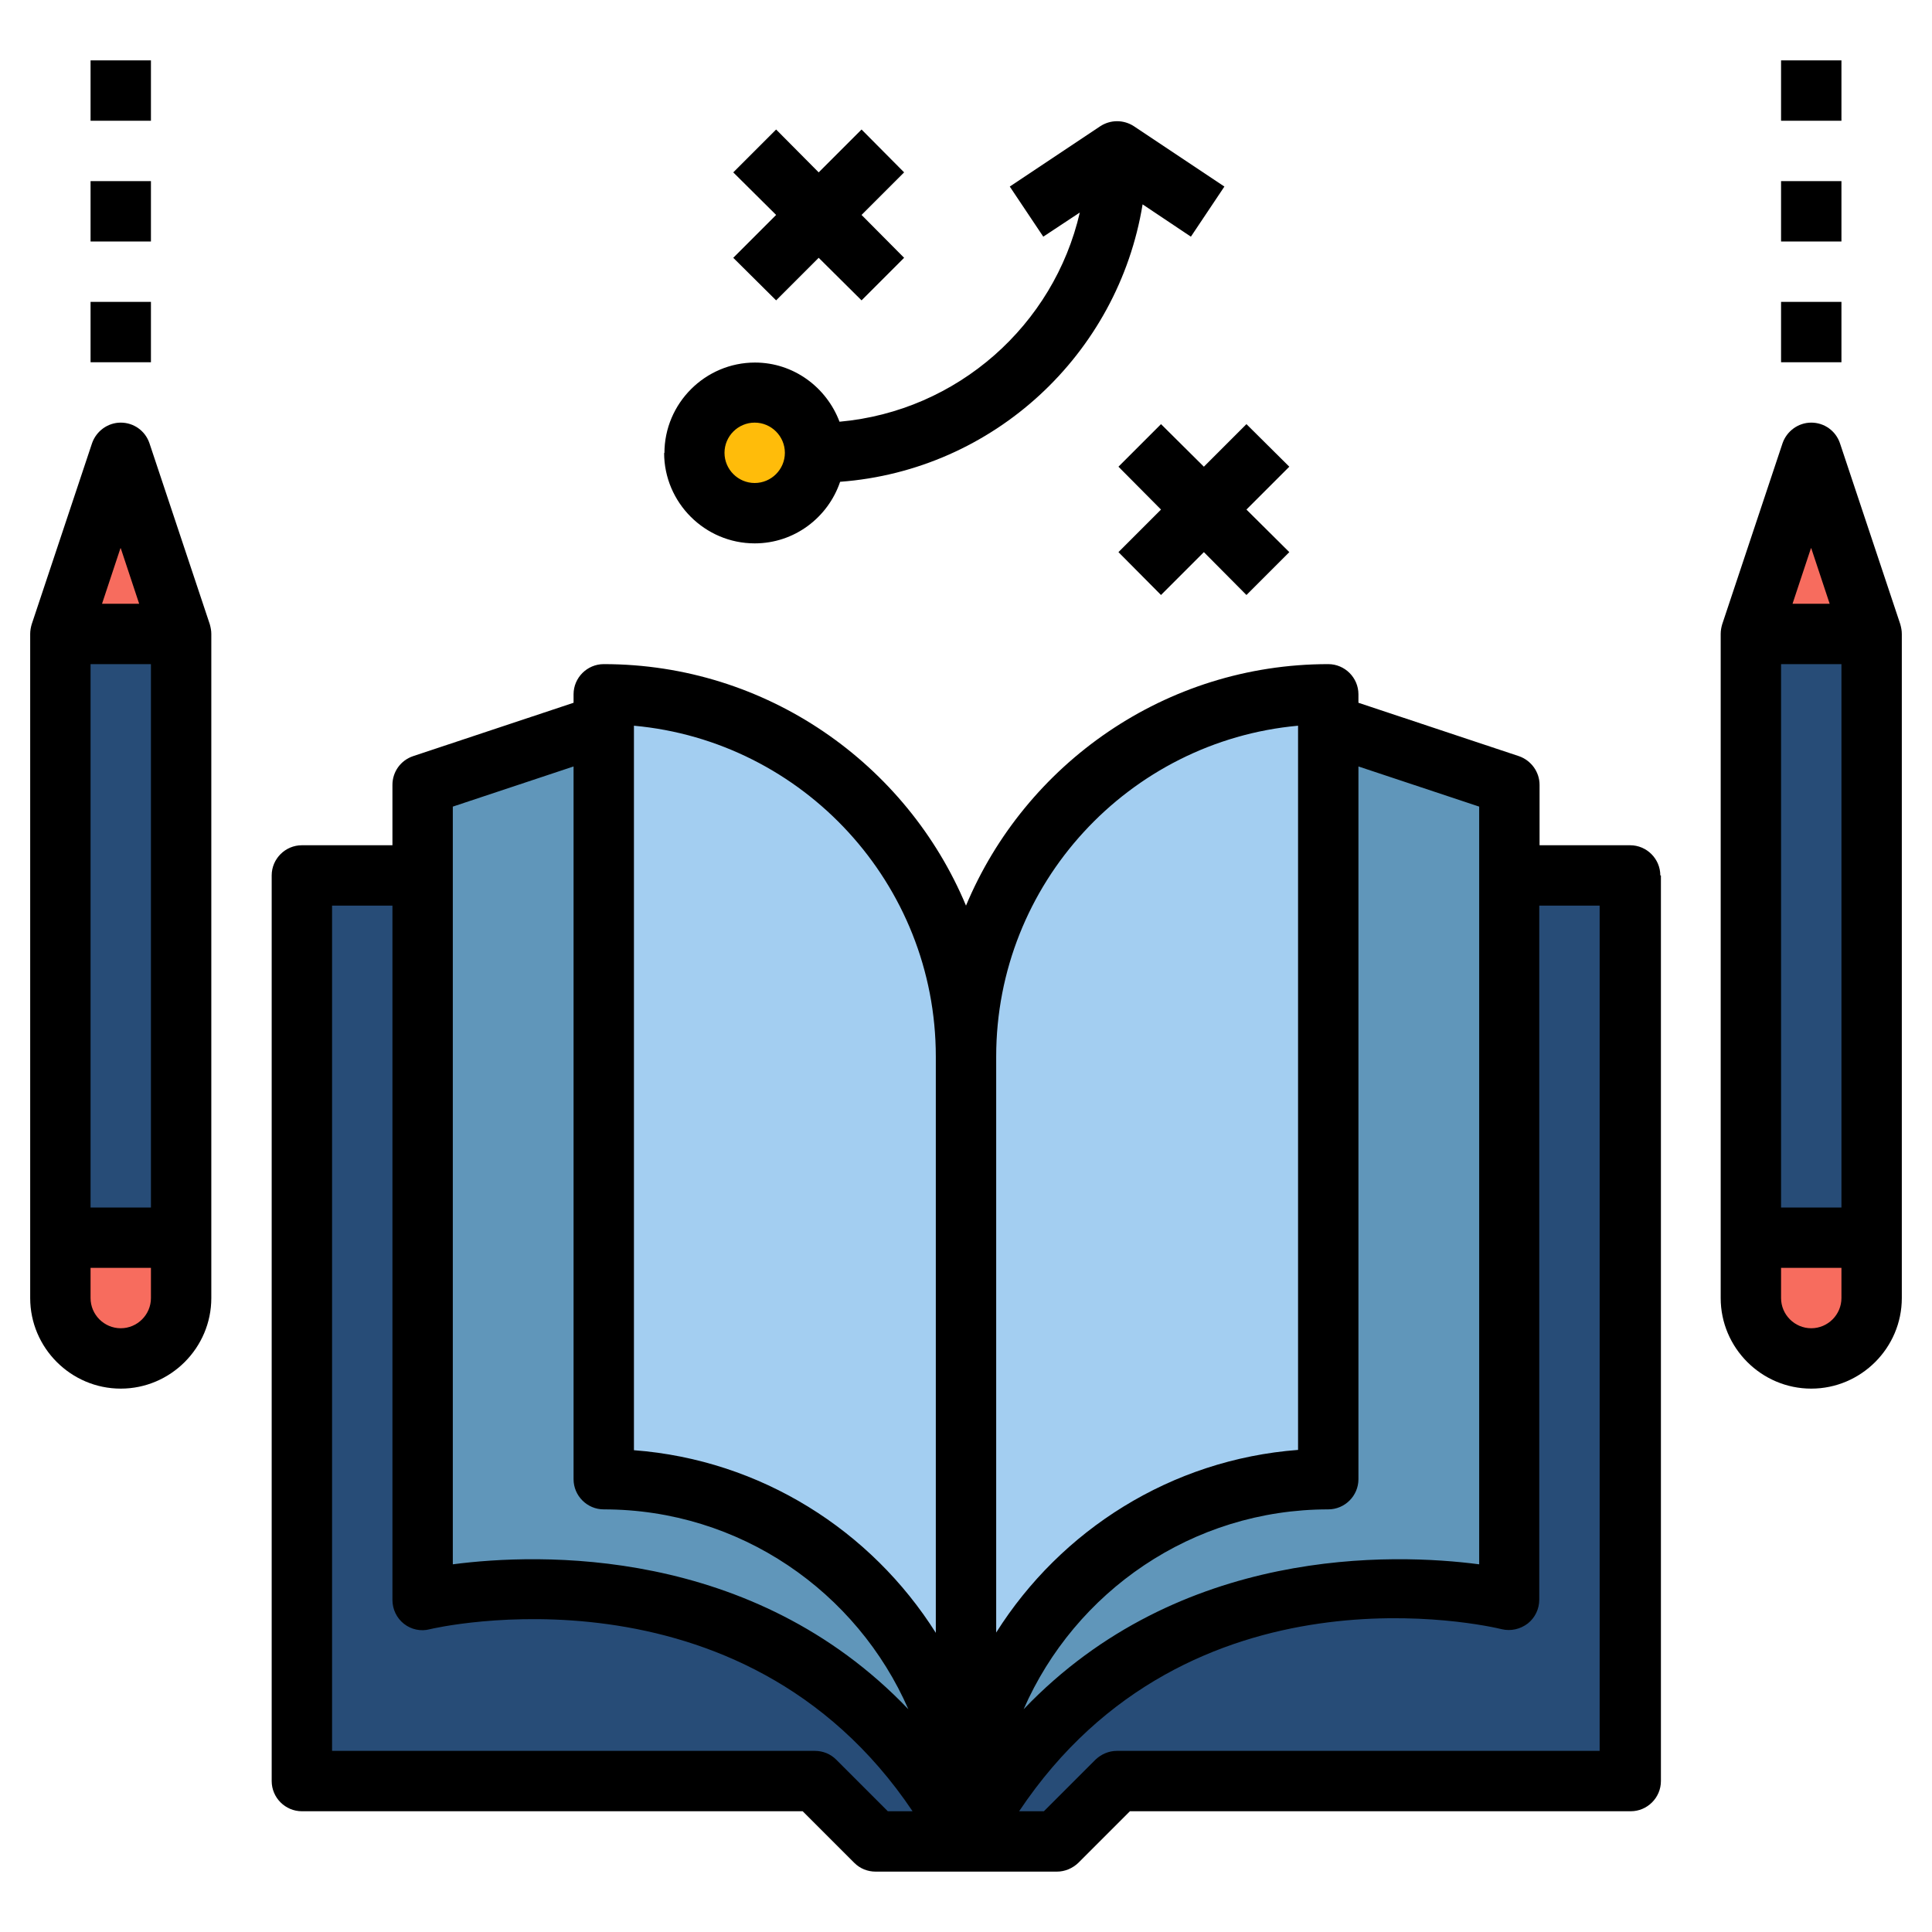 <?xml version="1.0" ?>
<svg data-name="Layer 1" id="Layer_1" viewBox="0 0 64 64" xmlns="http://www.w3.org/2000/svg">
    <defs>
        <style>
            .cls-1 {
            fill: #f76c5e;
            }

            .cls-2 {
            fill: #ffbc0a;
            }

            .cls-3 {
            fill: #a3cef1;
            }

            .cls-4 {
            fill: #6096ba;
            }

            .cls-5 {
            fill: #274c77;
            }
        </style>
    </defs>
    <path class="cls-5" d="M58,21l2-6,2,6v22c0,1.1-.9,2-2,2h0c-1.1,0-2-.9-2-2V21Z"/>
    <path class="cls-1" d="M58,41h4v2c0,1.1-.9,2-2,2-.55,0-1.05-.22-1.41-.59-.37-.36-.59-.86-.59-1.41v-2Z"/>
    <polygon class="cls-1" points="58 21 62 21 60 15 58 21"/>
    <path class="cls-5" d="M2,21l2-6,2,6v22c0,1.1-.9,2-2,2h0c-1.1,0-2-.9-2-2V21Z"/>
    <path class="cls-1" d="M2,41H6v2c0,1.1-.9,2-2,2-.55,0-1.05-.22-1.41-.59-.37-.36-.59-.86-.59-1.41v-2Z"/>
    <polygon class="cls-1" points="2 21 6 21 4 15 2 21"/>
    <path class="cls-5" d="M32,61h-3l-2-2H10V29h4v24s12.15-3,18,8Z"/>
    <path class="cls-5" d="M50,53V29h4v30h-17s-2,2-2,2h-3c5.85-11,18-8,18-8Z"/>
    <path class="cls-4" d="M32,61c-5.85-11-18-8-18-8V26l6-2v25c6.63,0,12,5.37,12,12Z"/>
    <path class="cls-4" d="M44,24l6,2v27s-12.15-3-18,8c0-6.63,5.37-12,12-12V24Z"/>
    <path class="cls-3"
          d="M32,35c0-6.63-5.37-12-12-12v26c6.63,0,12,5.37,12,12,0-6.63,5.37-12,12-12V23c-6.63,0-12,5.37-12,12Z"/>
    <circle class="cls-2" cx="25" cy="15" r="2"/>
    <path d="M55,29c0-.55-.45-1-1-1h-3v-2c0-.43-.28-.81-.68-.95l-5.32-1.77v-.28c0-.55-.45-1-1-1-5.4,0-10.04,3.31-12,8-1.96-4.69-6.6-8-12-8-.55,0-1,.45-1,1v.28l-5.32,1.77c-.41,.14-.68,.52-.68,.95v2h-3c-.55,0-1,.45-1,1v30c0,.55,.45,1,1,1H26.59l1.71,1.71c.19,.19,.44,.29,.71,.29h6c.27,0,.52-.11,.71-.29l1.71-1.71h16.59c.55,0,1-.45,1-1V29Zm-40-2.28l4-1.33v23.61c0,.55,.45,1,1,1,4.51,0,8.39,2.73,10.09,6.62-5.18-5.42-12.26-5.17-15.09-4.8V26.72Zm14.41,33.28l-1.71-1.71c-.19-.19-.44-.29-.71-.29H11V30h2v23c0,.31,.14,.6,.38,.79,.24,.19,.56,.26,.86,.18,.11-.03,10.31-2.42,15.99,6.03h-.82Zm1.59-5.91c-2.14-3.39-5.79-5.73-10-6.05V24.04c5.6,.51,10,5.23,10,10.96v19.09Zm14-5.09V25.39l4,1.33v25.1c-2.83-.37-9.91-.62-15.09,4.8,1.7-3.89,5.58-6.62,10.09-6.62,.55,0,1-.45,1-1Zm-12-14c0-5.73,4.4-10.45,10-10.96v23.99c-4.21,.32-7.86,2.66-10,6.05v-19.09Zm20,23h-16c-.27,0-.52,.11-.71,.29l-1.71,1.71h-.82c5.63-8.43,15.55-6.14,15.99-6.03,.3,.07,.61,0,.86-.19,.24-.19,.38-.48,.38-.79V30h2v28Z"/>
    <polygon
            points="41.29 14.05 39.88 15.46 38.46 14.05 37.05 15.46 38.46 16.88 37.05 18.29 38.46 19.71 39.88 18.29 41.29 19.71 42.71 18.29 41.29 16.88 42.71 15.46 41.29 14.05"/>
    <polygon
            points="25.71 9.95 27.12 8.54 28.54 9.95 29.95 8.54 28.54 7.12 29.95 5.71 28.54 4.29 27.12 5.71 25.71 4.29 24.29 5.71 25.71 7.12 24.29 8.54 25.71 9.95"/>
    <path d="M22,15c0,1.65,1.35,3,3,3,1.32,0,2.43-.86,2.83-2.04,5.09-.38,9.21-4.23,10.02-9.19l1.6,1.07,1.11-1.66-3-2c-.34-.22-.77-.22-1.11,0l-3,2,1.11,1.66,1.21-.8c-.86,3.73-4.05,6.58-7.96,6.93-.43-1.14-1.52-1.96-2.8-1.96-1.65,0-3,1.35-3,3Zm3-1c.55,0,1,.45,1,1s-.45,1-1,1-1-.45-1-1,.45-1,1-1Z"/>
    <path d="M7,43V21c0-.11-.02-.21-.05-.32l-2-6c-.14-.41-.52-.68-.95-.68s-.81,.28-.95,.68l-2,6c-.03,.1-.05,.21-.05,.32v22c0,1.65,1.35,3,3,3s3-1.35,3-3Zm-3-24.84l.61,1.84h-1.23l.61-1.84Zm-1,3.84h2v18H3V22Zm0,21v-1h2v1c0,.55-.45,1-1,1s-1-.45-1-1Z"/>
    <rect height="2" width="2" x="3" y="10"/>
    <rect height="2" width="2" x="3" y="6"/>
    <rect height="2" width="2" x="3" y="2"/>
    <path d="M60.95,14.68c-.14-.41-.52-.68-.95-.68s-.81,.28-.95,.68l-2,6c-.03,.1-.05,.21-.05,.32v22c0,1.65,1.35,3,3,3s3-1.35,3-3V21c0-.11-.02-.21-.05-.32l-2-6Zm-.95,3.48l.61,1.84h-1.23l.61-1.84Zm1,24.84c0,.55-.45,1-1,1s-1-.45-1-1v-1h2v1Zm0-3h-2V22h2v18Z"/>
    <rect height="2" width="2" x="59" y="10"/>
    <rect height="2" width="2" x="59" y="6"/>
    <rect height="2" width="2" x="59" y="2"/>
</svg>